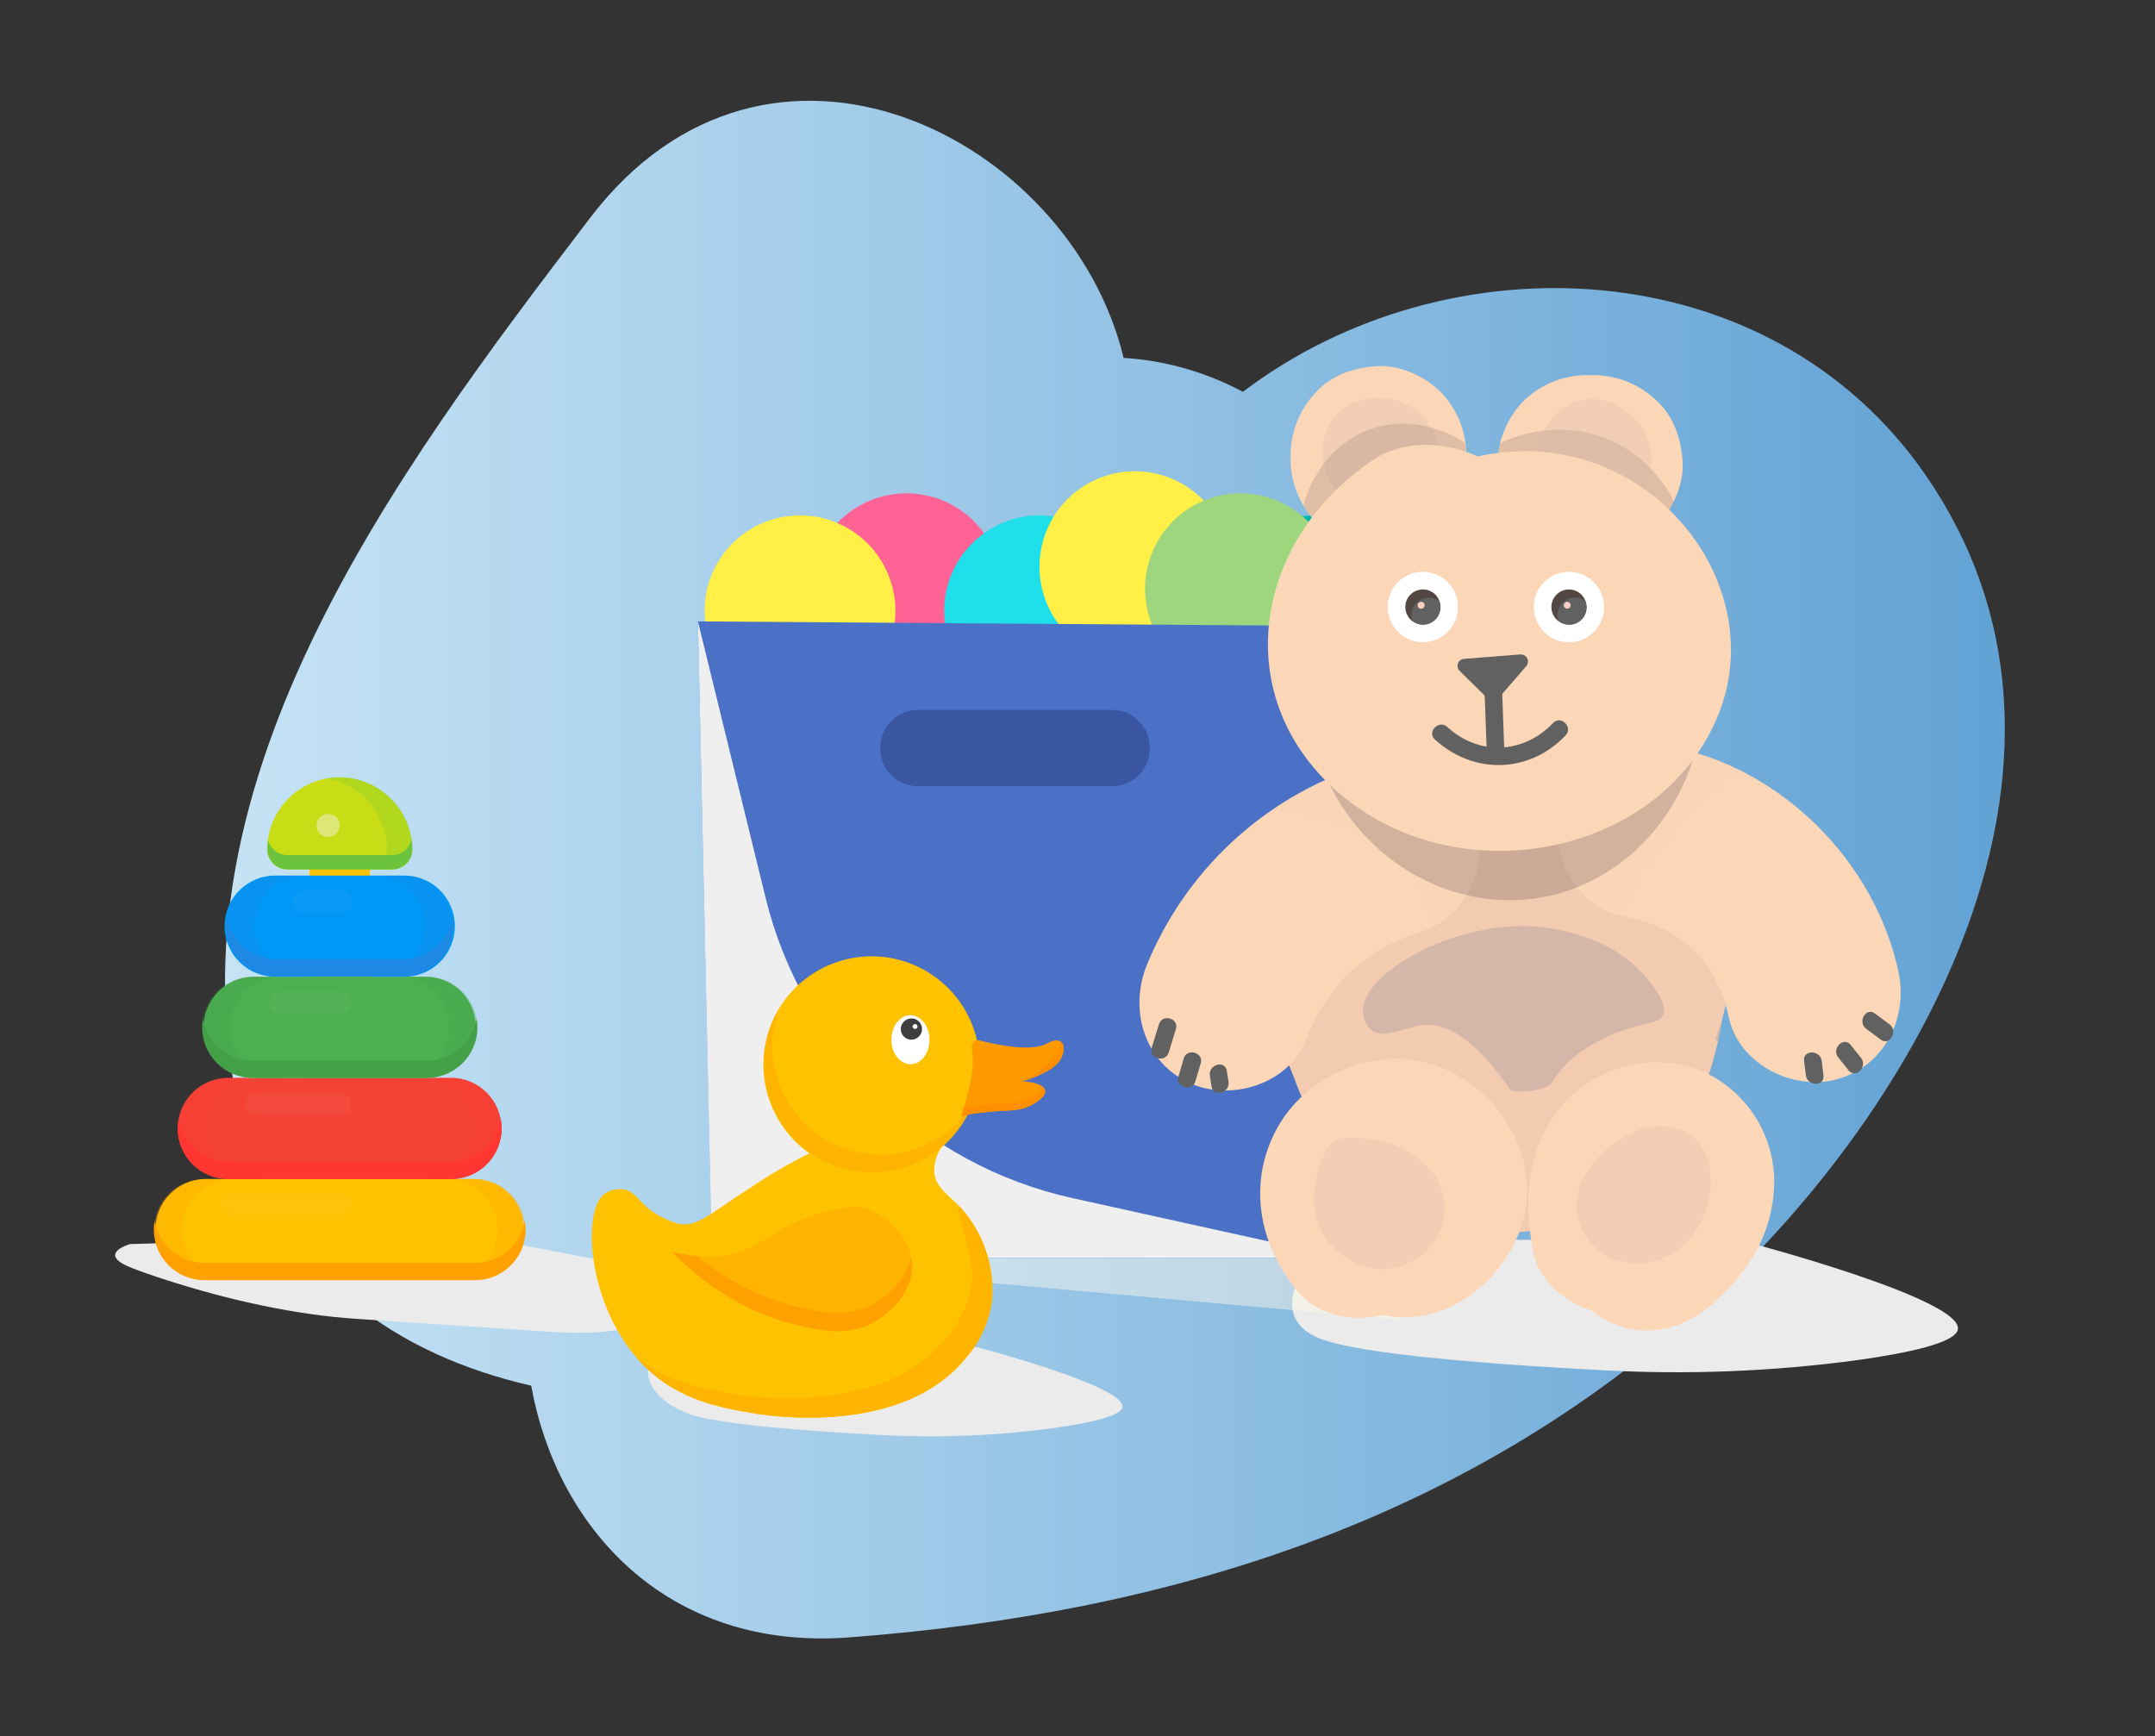 <svg width="278" height="224" viewBox="0 0 278 224" fill="none" xmlns="http://www.w3.org/2000/svg">
<rect x="0" y="0" width="278" height="224" fill="#333333" stroke="none"/>
<path d="M248.414 61.293C228.292 32.154 186.791 30.465 160.335 50.55C155.578 48.002 150.331 46.508 144.948 46.17C138.063 17.576 99.1 -2.009 76.135 28.094C50.915 61.13 19.854 102.445 31.574 146.225C36.572 164.871 51.459 174.876 68.526 178.762C71.781 196.907 85.893 213.025 109.564 211.235C151.545 208.063 190.565 195.793 221.688 166.554C248.87 141.001 273.003 96.92 248.414 61.293Z" fill="url(#paint0_linear)"/>
<g style="mix-blend-mode:multiply">
<path d="M171.173 159.778C171.173 159.778 161.803 169.201 170.143 172.63C175.397 174.789 193.682 176.09 206.564 176.76C217.64 177.378 228.75 176.938 239.743 175.446C246.277 174.526 252.025 173.256 252.543 171.616C253.792 167.674 224.974 160.135 224.974 160.135L171.173 159.778Z" fill="#EBEBEB"/>
</g>
<path d="M129.107 77.803C130.117 71.071 125.488 64.793 118.766 63.781C112.045 62.769 105.777 67.406 104.766 74.138C103.756 80.87 108.385 87.147 115.107 88.16C121.828 89.172 128.096 84.535 129.107 77.803Z" fill="#FF6295"/>
<path d="M146.258 80.793C147.347 74.073 142.791 67.742 136.082 66.651C129.373 65.56 123.051 70.123 121.962 76.843C120.873 83.562 125.429 89.894 132.138 90.985C138.847 92.076 145.169 87.513 146.258 80.793Z" fill="#1FDFEB"/>
<path d="M158.383 75.952C159.945 69.326 155.848 62.687 149.233 61.124C142.617 59.56 135.989 63.663 134.428 70.289C132.866 76.914 136.963 83.553 143.578 85.117C150.194 86.681 156.822 82.577 158.383 75.952Z" fill="#FFEF47"/>
<path d="M103.716 91.13C110.507 90.847 115.783 85.105 115.501 78.303C115.219 71.501 109.485 66.216 102.694 66.499C95.903 66.782 90.626 72.525 90.909 79.326C91.191 86.128 96.925 91.413 103.716 91.13Z" fill="#FFEF47"/>
<path d="M178.321 87.527C183.127 82.713 183.127 74.909 178.321 70.095C173.515 65.282 165.722 65.282 160.916 70.095C156.11 74.909 156.11 82.714 160.916 87.527C165.722 92.341 173.515 92.341 178.321 87.527Z" fill="#00B7AD"/>
<path d="M169.722 83.551C173.905 78.185 172.952 70.439 167.595 66.249C162.237 62.06 154.503 63.014 150.321 68.38C146.138 73.746 147.09 81.492 152.448 85.681C157.805 89.871 165.539 88.917 169.722 83.551Z" fill="#9DD67D"/>
<path style="mix-blend-mode:multiply" opacity="0.45" d="M91.858 162.268L180.519 170.259L187.309 157.97L181.387 156.374L91.858 162.268Z" fill="url(#paint1_linear)"/>
<path d="M173.253 162.268H91.858L90.034 80.164L174.178 80.771L173.253 162.268Z" fill="#4B71C6"/>
<path d="M173.253 162.268L181.387 156.374L181.968 80.164L174.178 80.771L173.253 162.268Z" fill="#3A55A1"/>
<path d="M143.498 91.59H118.391C115.724 91.59 113.562 93.755 113.562 96.426V96.589C113.562 99.26 115.724 101.425 118.391 101.425H143.498C146.165 101.425 148.327 99.26 148.327 96.589V96.426C148.327 93.755 146.165 91.59 143.498 91.59Z" fill="#3A55A1"/>
<g style="mix-blend-mode:multiply">
<path d="M90.034 80.164L98.78 115.885C101.118 125.391 106.065 134.052 113.061 140.889C120.057 147.725 128.823 152.465 138.369 154.572L173.222 162.268H91.833L90.034 80.164Z" fill="#EFEFEF"/>
</g>
<path d="M207.6 91.702C204.693 90.171 201.405 89.519 198.136 89.825C195.012 86.014 189.889 84.263 184.598 87.948C167.574 99.773 159.241 121.879 167.93 141.52C176.62 161.161 201.934 165.641 215.597 148.059C226.773 133.643 225.58 101.175 207.6 91.702Z" fill="#D5B7AA"/>
<path d="M222.581 125.158C221.956 122.443 220.02 120.24 218.171 118.15L210.949 110.016L217.296 105.299C217.811 105.004 218.2 104.529 218.389 103.966C218.442 103.445 218.314 102.921 218.027 102.483C216.537 99.549 214.437 96.969 211.867 94.918C207.174 99.908 200.751 102.908 193.919 103.302C187.086 103.697 180.362 101.456 175.127 97.039C174.24 96.288 168.255 104.222 169.436 106.425C169.994 107.32 170.767 108.06 171.685 108.577C174.226 110.255 176.951 111.635 179.807 112.688C175.533 116.079 171.204 119.533 168.006 123.951C166.628 125.725 165.665 127.786 165.188 129.982C164.657 133.036 165.575 136.033 166.919 138.886C167.231 139.749 167.543 140.613 167.918 141.464C176.664 161.186 201.922 165.585 215.584 148.002C218.402 144.38 220.432 139.606 221.606 134.343C221.488 134.275 221.369 134.206 221.257 134.131C222.344 131.171 223.306 128.199 222.581 125.158ZM201.634 137.728C201.028 138.43 200.478 139.179 199.991 139.968C198.418 140.736 196.644 140.99 194.918 140.694C189.864 133.355 186.172 132.016 183.674 132.229C181.293 132.435 178.551 134.193 176.87 132.854C176.553 132.556 176.298 132.198 176.119 131.801C175.94 131.404 175.841 130.975 175.827 130.539C175.615 125.884 186.079 119.602 196.149 119.464C200.09 119.451 203.977 120.387 207.482 122.192C210.184 123.63 212.447 125.775 214.029 128.399C214.503 129.25 214.878 130.151 214.547 130.902C214.11 131.928 212.798 131.903 210.524 132.535C210.53 132.548 204.708 134.168 201.634 137.728Z" fill="#F2CBB0"/>
<path d="M209.206 118.163C216.79 119.571 221.407 123.869 223.031 131.303C224.343 137.297 231.303 140.794 236.981 139.236C243.154 137.522 246.215 131.265 244.89 125.271C241.767 110.974 229.66 98.941 215.229 96.263C209.213 95.15 203.003 97.928 201.279 104.197C199.767 109.722 203.153 117.043 209.2 118.163H209.206Z" fill="#FBD6B7"/>
<path d="M175.659 98.797C169.443 100.809 163.741 104.156 158.95 108.603C154.16 113.05 150.396 118.49 147.921 124.545C145.647 130.233 147.571 136.946 153.344 139.662C158.635 142.165 166.144 139.956 168.437 134.237C171.336 126.998 176.077 122.468 183.593 120.078C189.421 118.2 192.339 111.005 190.246 105.467C188.016 99.48 181.5 96.933 175.659 98.797Z" fill="#FBD6B7"/>
<path d="M166.487 58.59V59.366C166.525 62.369 167.712 65.243 169.805 67.394C171.772 69.365 175.002 70.848 177.826 70.716C180.756 70.585 183.798 69.621 185.841 67.394C187.926 65.238 189.112 62.367 189.158 59.366V58.59C189.124 55.583 187.936 52.704 185.841 50.55C183.873 48.585 180.65 47.102 177.826 47.227C174.89 47.359 171.854 48.322 169.805 50.55C167.721 52.709 166.535 55.581 166.487 58.584V58.59Z" fill="#FBD6B7"/>
<g style="mix-blend-mode:multiply" opacity="0.5">
<g style="mix-blend-mode:multiply" opacity="0.5">
<path d="M173.859 64.528C172.292 63.451 171.192 61.818 170.782 59.959C170.371 58.101 170.681 56.155 171.648 54.517C173.815 51.069 178.407 50.612 181.512 52.189C185.348 54.135 185.81 58.615 185.835 58.915L173.859 64.528Z" fill="#D5B7AA"/>
</g>
</g>
<path d="M205.733 48.398H204.571C201.569 48.434 198.697 49.626 196.549 51.726C194.588 53.691 193.107 56.926 193.232 59.754C193.363 62.688 194.325 65.736 196.549 67.782C198.704 69.872 201.572 71.062 204.571 71.11H205.733C208.732 71.071 211.601 69.879 213.748 67.782C215.716 65.811 217.196 62.582 217.071 59.754C216.94 56.813 215.972 53.772 213.748 51.726C211.596 49.635 208.73 48.445 205.733 48.398Z" fill="#FBD6B7"/>
<g style="mix-blend-mode:multiply" opacity="0.2">
<path d="M168.162 65.185C168.541 65.832 168.984 66.438 169.487 66.993C169.666 66.906 169.819 66.772 169.93 66.605C174.216 60.017 181.619 57.407 189.14 59.541C189.144 59.483 189.144 59.424 189.14 59.366V58.59C189.124 58.114 189.076 57.639 188.997 57.17C188.453 56.782 183.262 53.234 176.983 55.293C169.999 57.658 168.25 64.803 168.162 65.185Z" fill="#755F5F"/>
</g>
<g style="mix-blend-mode:multiply" opacity="0.3">
<path d="M170.942 99.98C175.909 111.437 187.81 117.869 199.117 115.729C208.407 113.971 216.028 106.656 218.677 97.033L170.942 99.98Z" fill="#755F5F"/>
</g>
<g style="mix-blend-mode:multiply" opacity="0.2">
<path d="M193.532 57.157C193.34 57.897 193.242 58.658 193.238 59.422C193.276 59.422 193.307 59.422 193.344 59.422C197.178 58.833 201.096 59.161 204.778 60.381C208.46 61.6 211.801 63.675 214.529 66.436C214.598 66.494 214.674 66.545 214.754 66.587C215.204 65.979 215.595 65.329 215.922 64.647C214.146 61.115 211.197 58.314 207.582 56.726C200.722 53.785 194.481 56.694 193.532 57.157Z" fill="#755F5F"/>
</g>
<g style="mix-blend-mode:multiply" opacity="0.5">
<g style="mix-blend-mode:multiply" opacity="0.5">
<path d="M198.661 60.886C198.153 59.057 198.356 57.103 199.228 55.417C200.101 53.731 201.579 52.439 203.365 51.801C207.239 50.55 211.056 53.147 212.43 56.344C214.129 60.298 211.618 64.04 211.449 64.284L198.661 60.886Z" fill="#D5B7AA"/>
</g>
</g>
<path d="M185.161 137.422C177.802 134.869 168.962 138.423 165.032 145.055C160.784 152.226 162.284 160.623 167.531 166.742C170.099 169.739 174.572 170.603 178.445 169.627C178.901 169.714 179.345 169.821 179.82 169.871C187.472 170.69 194.557 164.521 196.481 157.45C198.798 148.916 193.164 140.206 185.161 137.422Z" fill="#FBD6B7"/>
<path d="M220.626 138.692C214.21 135.401 206.257 137.165 201.547 142.59C196.836 148.015 196.549 154.654 197.761 161.417C198.417 165.122 201.853 168 205.351 169.113C210.074 172.811 215.972 172.348 220.551 168.488C225.13 164.627 228.279 159.953 228.816 153.922C229.097 150.858 228.471 147.779 227.014 145.07C225.557 142.361 223.335 140.142 220.626 138.692Z" fill="#FBD6B7"/>
<g style="mix-blend-mode:multiply" opacity="0.1">
<g style="mix-blend-mode:multiply" opacity="0.1">
<path d="M224.736 99.792L224.961 99.648C221.903 98.048 218.625 96.907 215.234 96.263C215.072 96.263 214.916 96.263 214.753 96.213C210.855 98.794 206.59 100.773 202.103 102.082C201.761 102.759 201.487 103.467 201.284 104.197C199.773 109.722 203.159 117.043 209.206 118.163H209.237C212.663 110.757 218.017 104.411 224.736 99.792Z" fill="#755F5F"/>
</g>
<g style="mix-blend-mode:multiply" opacity="0.1">
<path d="M190.246 105.467C189.883 104.526 189.391 103.639 188.784 102.833C184.64 102.039 180.653 100.576 176.977 98.503C176.539 98.597 176.096 98.66 175.659 98.797C171.809 100.029 168.149 101.79 164.782 104.028L165.27 104.172C174.016 106.831 174.996 107.257 175.84 107.682C177.708 108.549 179.387 109.776 180.781 111.293C182.819 113.661 184.076 116.603 184.38 119.715C189.659 117.5 192.214 110.742 190.246 105.467Z" fill="#755F5F"/>
</g>
</g>
<path d="M191.376 58.728C191.133 58.772 190.901 58.84 190.658 58.891C186.403 56.926 181.075 56.694 177.126 59.335C161.209 69.972 158.216 91.183 174.003 103.34C189.621 115.36 214.553 109.904 221.656 92.234C228.647 74.984 212.311 54.698 191.376 58.728Z" fill="#FBD6B7"/>
<path d="M192.02 90.219L188.316 86.571C188.19 86.453 188.101 86.302 188.058 86.135C188.014 85.968 188.019 85.793 188.071 85.628C188.124 85.464 188.221 85.318 188.353 85.207C188.485 85.096 188.645 85.025 188.815 85.001L196.181 84.425C196.358 84.423 196.532 84.473 196.682 84.568C196.832 84.663 196.951 84.8 197.025 84.961C197.099 85.123 197.125 85.302 197.099 85.478C197.074 85.654 196.998 85.818 196.881 85.952L193.22 90.175C193.147 90.263 193.057 90.334 192.956 90.383C192.854 90.433 192.743 90.461 192.63 90.466C192.517 90.47 192.404 90.45 192.299 90.407C192.194 90.365 192.099 90.301 192.02 90.219Z" fill="#616161"/>
<path d="M188.09 78.312C188.09 79.21 187.824 80.089 187.326 80.836C186.828 81.583 186.119 82.165 185.291 82.509C184.462 82.853 183.55 82.943 182.67 82.767C181.79 82.592 180.982 82.159 180.348 81.524C179.714 80.889 179.282 80.079 179.107 79.198C178.932 78.317 179.022 77.404 179.365 76.574C179.708 75.744 180.289 75.034 181.035 74.535C181.781 74.036 182.658 73.769 183.555 73.769C184.758 73.769 185.911 74.248 186.762 75.1C187.613 75.952 188.09 77.107 188.09 78.312Z" fill="white"/>
<path d="M185.823 78.312C185.823 78.761 185.69 79.2 185.44 79.574C185.191 79.947 184.837 80.239 184.423 80.41C184.008 80.582 183.552 80.627 183.112 80.54C182.673 80.452 182.268 80.236 181.951 79.918C181.634 79.6 181.418 79.196 181.331 78.755C181.243 78.315 181.288 77.858 181.46 77.443C181.631 77.028 181.922 76.673 182.295 76.424C182.668 76.174 183.106 76.041 183.555 76.041C183.853 76.04 184.148 76.098 184.424 76.212C184.699 76.326 184.949 76.493 185.16 76.704C185.371 76.915 185.538 77.166 185.652 77.442C185.765 77.718 185.823 78.014 185.823 78.312Z" fill="#534744"/>
<path d="M182.074 79.363C182.082 79.616 182.132 79.866 182.224 80.102C182.602 80.406 183.07 80.576 183.555 80.583C183.853 80.584 184.148 80.526 184.424 80.412C184.699 80.298 184.949 80.131 185.16 79.92C185.371 79.709 185.538 79.458 185.652 79.182C185.765 78.906 185.823 78.611 185.823 78.312C185.816 78.06 185.768 77.81 185.679 77.574C185.297 77.272 184.828 77.103 184.342 77.092C183.74 77.092 183.164 77.331 182.738 77.757C182.313 78.183 182.074 78.761 182.074 79.363Z" fill="#616161"/>
<path d="M183.779 78.081C183.781 78.17 183.755 78.258 183.707 78.333C183.658 78.407 183.588 78.466 183.506 78.501C183.424 78.536 183.333 78.546 183.246 78.529C183.158 78.513 183.077 78.47 183.014 78.408C182.95 78.345 182.907 78.265 182.889 78.177C182.871 78.09 182.88 77.999 182.914 77.916C182.947 77.833 183.005 77.763 183.079 77.713C183.153 77.663 183.24 77.636 183.33 77.636C183.448 77.636 183.561 77.683 183.645 77.766C183.73 77.849 183.778 77.962 183.779 78.081Z" fill="#FBD0C1"/>
<path d="M206.932 78.312C206.932 79.21 206.666 80.089 206.168 80.836C205.67 81.583 204.961 82.165 204.132 82.509C203.304 82.853 202.392 82.943 201.512 82.767C200.632 82.592 199.824 82.159 199.19 81.524C198.555 80.889 198.123 80.079 197.948 79.198C197.773 78.317 197.863 77.404 198.207 76.574C198.55 75.744 199.131 75.034 199.877 74.535C200.623 74.036 201.5 73.769 202.397 73.769C203.6 73.769 204.753 74.248 205.604 75.1C206.454 75.952 206.932 77.107 206.932 78.312Z" fill="white"/>
<path d="M204.664 78.312C204.664 78.761 204.531 79.201 204.282 79.574C204.033 79.948 203.679 80.239 203.264 80.411C202.85 80.582 202.394 80.627 201.954 80.54C201.514 80.452 201.11 80.236 200.793 79.918C200.476 79.601 200.26 79.196 200.172 78.755C200.085 78.315 200.13 77.858 200.302 77.443C200.473 77.028 200.764 76.673 201.137 76.424C201.51 76.174 201.948 76.041 202.397 76.041C202.998 76.041 203.575 76.28 204 76.706C204.425 77.132 204.664 77.71 204.664 78.312Z" fill="#534744"/>
<path d="M200.916 79.363C200.921 79.617 200.971 79.867 201.066 80.102C201.447 80.409 201.92 80.578 202.409 80.583C202.773 80.594 203.134 80.514 203.459 80.351C203.785 80.187 204.065 79.946 204.275 79.648C204.484 79.35 204.617 79.005 204.661 78.643C204.705 78.281 204.659 77.913 204.527 77.574C204.148 77.272 203.68 77.103 203.196 77.092C202.897 77.09 202.601 77.147 202.324 77.26C202.047 77.373 201.795 77.54 201.583 77.751C201.371 77.962 201.203 78.213 201.088 78.49C200.974 78.767 200.915 79.064 200.916 79.363Z" fill="#616161"/>
<path d="M202.616 78.081C202.616 78.198 202.569 78.311 202.486 78.395C202.403 78.478 202.29 78.525 202.172 78.525C202.054 78.525 201.942 78.478 201.858 78.395C201.775 78.311 201.729 78.198 201.729 78.081C201.729 77.963 201.775 77.85 201.858 77.766C201.942 77.683 202.054 77.636 202.172 77.636C202.29 77.636 202.403 77.683 202.486 77.766C202.569 77.85 202.616 77.963 202.616 78.081Z" fill="#FBD0C1"/>
<path d="M185.092 95.387C190.09 99.961 197.256 99.799 201.96 94.881C202.972 93.823 201.366 92.215 200.354 93.272C196.543 97.271 190.802 97.54 186.704 93.786C185.63 92.797 184.024 94.411 185.105 95.387H185.092Z" fill="#616161"/>
<path d="M191.526 89.568C191.614 92.071 191.703 94.555 191.795 97.02C191.845 98.478 194.113 98.491 194.063 97.02C193.971 94.518 193.882 92.034 193.794 89.568C193.738 88.111 191.47 88.104 191.526 89.568Z" fill="#616161"/>
<path d="M149.508 132.128C149.202 133.136 148.883 134.149 148.577 135.157C148.146 136.558 150.339 137.159 150.764 135.783C151.076 134.769 151.386 133.759 151.695 132.754C152.126 131.353 149.939 130.752 149.508 132.128Z" fill="#616161"/>
<path d="M152.706 136.54L152.025 138.873C151.613 140.275 153.799 140.876 154.212 139.499C154.437 138.723 154.661 137.941 154.893 137.165C155.305 135.764 153.112 135.163 152.706 136.54Z" fill="#616161"/>
<path d="M156.074 138.773C156.149 139.243 156.218 139.706 156.293 140.175C156.511 141.614 158.698 141.001 158.479 139.549C158.404 139.08 158.335 138.611 158.26 138.148C158.042 136.709 155.855 137.315 156.074 138.773Z" fill="#616161"/>
<path d="M232.733 136.859C232.808 137.484 232.889 138.11 232.964 138.736C233.145 140.162 235.413 140.181 235.232 138.736C235.157 138.11 235.076 137.484 235.001 136.859C234.82 135.426 232.552 135.407 232.733 136.859Z" fill="#616161"/>
<path d="M237.131 136.402C237.574 136.965 238.024 137.522 238.468 138.079C239.386 139.218 240.967 137.603 240.073 136.471L238.736 134.8C237.818 133.661 236.237 135.276 237.131 136.402Z" fill="#616161"/>
<path d="M240.736 132.71L242.61 134.112C243.778 134.988 244.909 133.017 243.753 132.147L241.879 130.752C240.711 129.876 239.58 131.847 240.736 132.71Z" fill="#616161"/>
<g style="mix-blend-mode:multiply" opacity="0.5">
<g style="mix-blend-mode:multiply" opacity="0.5">
<path d="M217.172 145.931C216.141 145.488 215.028 145.271 213.907 145.297C212.786 145.323 211.683 145.591 210.674 146.082C207.157 147.633 203.553 151.219 203.372 155.267C203.356 156.803 203.804 158.309 204.658 159.585C205.512 160.861 206.732 161.849 208.157 162.419C209.593 162.942 211.139 163.089 212.648 162.845C214.156 162.602 215.578 161.977 216.778 161.029C220.926 157.801 222.838 148.684 217.172 145.931Z" fill="#D5B7AA"/>
</g>
</g>
<g style="mix-blend-mode:multiply" opacity="0.5">
<g style="mix-blend-mode:multiply" opacity="0.5">
<path d="M185.829 153.083C185.48 152.198 184.969 151.385 184.324 150.687C182.718 149.037 180.684 147.869 178.451 147.314C176.92 146.903 175.337 146.724 173.753 146.782C172.092 146.857 171.254 147.871 170.63 149.335C170.276 150.232 169.996 151.157 169.793 152.101C169.253 154.25 169.456 156.519 170.367 158.539C170.982 159.835 171.892 160.968 173.024 161.847C174.155 162.726 175.477 163.327 176.883 163.601C181.106 164.352 185.517 161.467 186.254 157.169C186.491 155.794 186.344 154.38 185.829 153.083Z" fill="#D5B7AA"/>
</g>
</g>
<g style="mix-blend-mode:multiply">
<path d="M16.78 160.498C16.78 160.498 12.782 161.605 16.305 163.276C17.186 163.689 18.86 164.283 20.878 164.946C29.88 167.887 38.526 169.645 45.867 170.133L71.399 171.841C79.358 172.373 84.874 170.972 86.842 167.918C87.723 166.548 83.444 163.676 79.346 162.913L59.573 159.159L16.78 160.498Z" fill="#EBEBEB"/>
</g>
<g style="mix-blend-mode:multiply">
<path d="M83.625 176.666C83.625 176.666 82.938 179.976 88.622 182.297C92.196 183.767 104.659 184.656 113.43 185.113C120.975 185.531 128.543 185.232 136.032 184.218C140.487 183.592 144.404 182.729 144.778 181.609C145.628 178.924 125.999 173.787 125.999 173.787L83.625 176.666Z" fill="#EBEBEB"/>
</g>
<path d="M43.824 107.651C42.788 107.651 41.794 108.063 41.061 108.796C40.328 109.529 39.915 110.524 39.913 111.562V132.554C39.913 133.593 40.325 134.589 41.059 135.324C41.792 136.058 42.787 136.471 43.824 136.471C44.861 136.471 45.856 136.058 46.589 135.324C47.322 134.589 47.735 133.593 47.735 132.554V111.562C47.735 111.048 47.633 110.539 47.437 110.064C47.24 109.589 46.952 109.158 46.589 108.794C46.225 108.431 45.794 108.143 45.32 107.947C44.846 107.751 44.337 107.65 43.824 107.651Z" fill="#FFC200"/>
<path d="M43.612 100.274C41.165 100.331 38.837 101.345 37.127 103.099C35.416 104.853 34.459 107.208 34.46 109.66C34.486 110.337 34.775 110.977 35.265 111.445C35.755 111.912 36.407 112.169 37.084 112.162H50.565C51.249 112.169 51.908 111.906 52.399 111.429C52.891 110.952 53.174 110.301 53.189 109.616C53.188 109.102 53.144 108.589 53.058 108.083C52.658 105.874 51.49 103.877 49.761 102.448C48.032 101.019 45.854 100.249 43.612 100.274Z" fill="#C8DD15"/>
<g opacity="0.5">
<path opacity="0.5" d="M44.086 100.274C43.458 100.259 42.829 100.311 42.212 100.431C44.371 100.82 46.325 101.956 47.733 103.64C49.142 105.324 49.916 107.45 49.921 109.647C49.895 110.324 49.606 110.965 49.116 111.432C48.626 111.899 47.974 112.157 47.297 112.15H50.602C51.279 112.157 51.931 111.899 52.421 111.432C52.911 110.965 53.2 110.324 53.226 109.647C53.223 107.2 52.266 104.85 50.559 103.099C48.852 101.348 46.529 100.334 44.086 100.274Z" fill="#6BC43C"/>
</g>
<path d="M50.565 110.317H37.084C36.517 110.311 35.968 110.122 35.518 109.778C35.067 109.435 34.74 108.954 34.585 108.408C34.525 108.823 34.493 109.241 34.491 109.66C34.517 110.337 34.806 110.977 35.296 111.444C35.786 111.912 36.438 112.169 37.115 112.162H50.565C51.249 112.169 51.908 111.906 52.399 111.429C52.891 110.952 53.174 110.301 53.189 109.616C53.185 109.197 53.154 108.779 53.095 108.364C52.947 108.923 52.618 109.418 52.161 109.77C51.704 110.123 51.143 110.315 50.565 110.317Z" fill="#6BC43C"/>
<path d="M61.291 152.101H26.357C24.665 152.153 23.059 152.863 21.881 154.081C20.702 155.299 20.043 156.928 20.043 158.624C20.043 160.319 20.702 161.949 21.881 163.166C23.059 164.384 24.665 165.094 26.357 165.147H61.291C62.984 165.094 64.589 164.384 65.768 163.166C66.946 161.949 67.605 160.319 67.605 158.624C67.605 156.928 66.946 155.299 65.768 154.081C64.589 152.863 62.984 152.153 61.291 152.101Z" fill="#FFC200"/>
<g opacity="0.5">
<path opacity="0.5" d="M29.987 152.101H26.357C25.502 152.1 24.655 152.268 23.865 152.595C23.075 152.923 22.357 153.403 21.752 154.008C21.148 154.614 20.668 155.333 20.341 156.125C20.015 156.916 19.847 157.764 19.848 158.62C19.847 159.477 20.015 160.326 20.341 161.117C20.668 161.909 21.148 162.629 21.752 163.235C22.357 163.841 23.075 164.322 23.865 164.65C24.655 164.978 25.502 165.147 26.357 165.147H29.987C29.131 165.147 28.284 164.978 27.493 164.65C26.703 164.322 25.985 163.841 25.38 163.235C24.774 162.629 24.294 161.91 23.967 161.118C23.64 160.326 23.471 159.478 23.471 158.62C23.471 157.764 23.64 156.915 23.967 156.124C24.295 155.333 24.775 154.614 25.38 154.008C25.985 153.403 26.703 152.922 27.494 152.595C28.284 152.268 29.131 152.1 29.987 152.101Z" fill="#FFA100"/>
</g>
<g opacity="0.5">
<path opacity="0.5" d="M61.291 152.101H57.692C58.548 152.1 59.395 152.268 60.185 152.595C60.976 152.922 61.694 153.403 62.299 154.008C62.904 154.614 63.385 155.333 63.712 156.124C64.04 156.915 64.208 157.764 64.208 158.62C64.208 159.478 64.04 160.326 63.712 161.118C63.385 161.91 62.905 162.629 62.3 163.235C61.695 163.841 60.976 164.322 60.186 164.65C59.395 164.978 58.548 165.147 57.692 165.147H61.291C62.146 165.147 62.993 164.978 63.783 164.65C64.573 164.322 65.291 163.841 65.896 163.235C66.501 162.629 66.98 161.909 67.307 161.117C67.633 160.326 67.801 159.477 67.8 158.62C67.801 157.764 67.633 156.916 67.306 156.125C66.98 155.333 66.5 154.614 65.896 154.008C65.291 153.403 64.573 152.923 63.783 152.595C62.993 152.268 62.146 152.1 61.291 152.101Z" fill="#FFA100"/>
</g>
<path d="M61.291 162.919H26.357C24.823 162.919 23.338 162.376 22.166 161.385C20.993 160.395 20.207 159.021 19.948 157.507C19.883 157.874 19.849 158.247 19.848 158.62C19.847 159.477 20.015 160.326 20.341 161.117C20.668 161.909 21.148 162.629 21.752 163.235C22.357 163.841 23.075 164.322 23.865 164.65C24.655 164.978 25.502 165.147 26.357 165.146H61.291C62.147 165.147 62.994 164.978 63.784 164.65C64.574 164.322 65.292 163.841 65.897 163.235C66.501 162.629 66.981 161.909 67.307 161.117C67.634 160.326 67.802 159.477 67.801 158.62C67.8 158.247 67.766 157.874 67.701 157.507C67.442 159.021 66.656 160.395 65.483 161.385C64.31 162.376 62.826 162.919 61.291 162.919Z" fill="#FFA100"/>
<g opacity="0.2">
<path opacity="0.2" d="M43.967 154.028H29.836C29.463 154.028 29.106 154.176 28.842 154.44C28.579 154.704 28.431 155.062 28.431 155.436C28.431 155.809 28.579 156.167 28.842 156.431C29.106 156.695 29.463 156.843 29.836 156.843H43.967C44.34 156.843 44.698 156.695 44.961 156.431C45.225 156.167 45.373 155.809 45.373 155.436C45.373 155.062 45.225 154.704 44.961 154.44C44.698 154.176 44.34 154.028 43.967 154.028Z" fill="#FFEBEE"/>
</g>
<path d="M58.18 139.049H29.443C28.587 139.049 27.74 139.218 26.949 139.545C26.159 139.873 25.44 140.354 24.835 140.96C24.23 141.566 23.75 142.286 23.423 143.077C23.095 143.869 22.927 144.718 22.927 145.575C22.927 146.432 23.095 147.28 23.423 148.072C23.75 148.864 24.23 149.583 24.835 150.189C25.44 150.795 26.159 151.276 26.949 151.604C27.74 151.932 28.587 152.101 29.443 152.101H58.18C59.908 152.101 61.565 151.413 62.787 150.189C64.009 148.965 64.695 147.306 64.695 145.575C64.695 143.844 64.009 142.184 62.787 140.96C61.565 139.736 59.908 139.049 58.18 139.049Z" fill="#F44336"/>
<g opacity="0.5">
<path opacity="0.5" d="M33.06 139.049H29.468C27.74 139.049 26.082 139.736 24.861 140.96C23.639 142.184 22.952 143.844 22.952 145.575C22.952 147.306 23.639 148.965 24.861 150.189C26.082 151.413 27.74 152.101 29.468 152.101H33.06C31.333 152.099 29.677 151.411 28.457 150.187C27.236 148.963 26.55 147.304 26.55 145.575C26.55 143.845 27.236 142.186 28.457 140.962C29.677 139.739 31.333 139.05 33.06 139.049Z" fill="#FF3632"/>
</g>
<g opacity="0.5">
<path opacity="0.5" d="M58.18 139.049H54.588C56.315 139.05 57.971 139.739 59.191 140.962C60.412 142.186 61.097 143.845 61.097 145.575C61.097 147.304 60.412 148.963 59.191 150.187C57.971 151.411 56.315 152.099 54.588 152.101H58.18C59.908 152.101 61.566 151.413 62.787 150.189C64.009 148.965 64.696 147.306 64.696 145.575C64.696 143.844 64.009 142.184 62.787 140.96C61.566 139.736 59.908 139.049 58.18 139.049Z" fill="#FF3632"/>
</g>
<path d="M58.18 149.873H29.443C27.908 149.872 26.423 149.329 25.249 148.339C24.076 147.349 23.289 145.975 23.027 144.461C22.962 144.829 22.928 145.201 22.927 145.575C22.927 146.434 23.096 147.284 23.425 148.078C23.754 148.871 24.236 149.592 24.844 150.198C25.452 150.804 26.173 151.285 26.966 151.611C27.76 151.938 28.61 152.104 29.468 152.101H58.205C59.933 152.101 61.59 151.413 62.812 150.189C64.034 148.965 64.721 147.305 64.721 145.575C64.719 145.201 64.686 144.829 64.621 144.461C64.358 145.98 63.567 147.356 62.388 148.347C61.209 149.337 59.718 149.878 58.18 149.873Z" fill="#FF3632"/>
<g opacity="0.2">
<path opacity="0.2" d="M43.967 140.976H32.941C32.584 141 32.249 141.159 32.004 141.421C31.759 141.683 31.623 142.028 31.623 142.387C31.623 142.746 31.759 143.091 32.004 143.353C32.249 143.615 32.584 143.774 32.941 143.798H43.967C44.325 143.774 44.66 143.615 44.904 143.353C45.149 143.091 45.285 142.746 45.285 142.387C45.285 142.028 45.149 141.683 44.904 141.421C44.66 141.159 44.325 141 43.967 140.976Z" fill="#FFEBEE"/>
</g>
<path d="M55.075 126.003H32.586C30.893 126.055 29.288 126.766 28.109 127.983C26.931 129.201 26.271 130.83 26.271 132.526C26.271 134.222 26.931 135.851 28.109 137.068C29.288 138.286 30.893 138.996 32.586 139.049H55.075C56.768 138.996 58.373 138.286 59.552 137.068C60.73 135.851 61.389 134.222 61.389 132.526C61.389 130.83 60.73 129.201 59.552 127.983C58.373 126.766 56.768 126.055 55.075 126.003Z" fill="#4CAF50"/>
<g opacity="0.5">
<path opacity="0.5" d="M36.171 126.003H32.573C30.848 126.003 29.193 126.689 27.972 127.91C26.752 129.132 26.065 130.788 26.064 132.516C26.063 133.373 26.23 134.221 26.557 135.012C26.884 135.804 27.364 136.523 27.968 137.128C28.573 137.734 29.291 138.214 30.081 138.542C30.871 138.869 31.718 139.037 32.573 139.036H36.171C35.316 139.037 34.469 138.869 33.678 138.542C32.888 138.214 32.17 137.734 31.564 137.129C30.959 136.523 30.479 135.804 30.152 135.013C29.824 134.221 29.656 133.373 29.656 132.516C29.659 130.788 30.347 129.131 31.569 127.91C32.79 126.689 34.446 126.003 36.171 126.003Z" fill="#43A047"/>
</g>
<g opacity="0.5">
<path opacity="0.5" d="M55.075 126.003H51.477C53.203 126.003 54.858 126.689 56.08 127.91C57.301 129.131 57.989 130.788 57.992 132.516C57.994 133.374 57.827 134.224 57.5 135.017C57.173 135.809 56.693 136.53 56.088 137.137C55.483 137.744 54.764 138.225 53.972 138.553C53.181 138.881 52.333 139.049 51.477 139.049H55.075C55.931 139.049 56.779 138.881 57.57 138.553C58.361 138.225 59.079 137.743 59.684 137.136C60.289 136.53 60.768 135.809 61.094 135.016C61.42 134.223 61.587 133.374 61.584 132.516C61.583 130.788 60.896 129.132 59.676 127.91C58.455 126.689 56.8 126.003 55.075 126.003Z" fill="#43A047"/>
</g>
<path d="M55.076 136.827H32.586C31.052 136.827 29.567 136.284 28.394 135.294C27.221 134.303 26.436 132.93 26.176 131.415C26.111 131.783 26.078 132.155 26.076 132.529C26.075 133.385 26.243 134.233 26.57 135.025C26.897 135.816 27.376 136.535 27.981 137.141C28.586 137.746 29.303 138.227 30.094 138.554C30.884 138.881 31.731 139.049 32.586 139.049H55.076C55.932 139.049 56.78 138.881 57.571 138.553C58.362 138.225 59.08 137.743 59.685 137.136C60.29 136.53 60.769 135.809 61.095 135.016C61.421 134.223 61.588 133.374 61.585 132.516C61.584 132.143 61.55 131.77 61.485 131.403C61.228 132.919 60.444 134.296 59.271 135.289C58.098 136.282 56.612 136.827 55.076 136.827Z" fill="#43A047"/>
<g opacity="0.2">
<path opacity="0.2" d="M43.968 127.93H36.052C35.695 127.954 35.36 128.113 35.115 128.375C34.87 128.637 34.734 128.982 34.734 129.341C34.734 129.7 34.87 130.045 35.115 130.307C35.36 130.569 35.695 130.728 36.052 130.752H43.968C44.325 130.728 44.66 130.569 44.905 130.307C45.149 130.045 45.286 129.7 45.286 129.341C45.286 128.982 45.149 128.637 44.905 128.375C44.66 128.113 44.325 127.954 43.968 127.93Z" fill="#FFEBEE"/>
</g>
<path d="M51.965 112.957H35.684C34.812 112.93 33.943 113.079 33.13 113.394C32.316 113.71 31.574 114.186 30.947 114.794C30.321 115.403 29.822 116.131 29.482 116.936C29.142 117.741 28.967 118.606 28.967 119.48C28.967 120.354 29.142 121.219 29.482 122.024C29.822 122.829 30.321 123.557 30.947 124.165C31.574 124.774 32.316 125.25 33.13 125.566C33.943 125.881 34.812 126.03 35.684 126.003H51.965C52.837 126.03 53.706 125.881 54.519 125.566C55.333 125.25 56.075 124.774 56.702 124.165C57.328 123.557 57.826 122.829 58.167 122.024C58.507 121.219 58.682 120.354 58.682 119.48C58.682 118.606 58.507 117.741 58.167 116.936C57.826 116.131 57.328 115.403 56.702 114.794C56.075 114.186 55.333 113.71 54.519 113.394C53.706 113.079 52.837 112.93 51.965 112.957Z" fill="#0097F6"/>
<g opacity="0.5">
<path opacity="0.5" d="M39.282 112.957H35.684C33.956 112.957 32.298 113.645 31.076 114.868C29.855 116.092 29.168 117.752 29.168 119.483C29.168 120.34 29.337 121.188 29.664 121.98C29.992 122.771 30.472 123.49 31.077 124.095C31.682 124.701 32.4 125.181 33.191 125.508C33.981 125.836 34.828 126.004 35.684 126.003H39.282C38.427 126.004 37.58 125.836 36.789 125.508C35.999 125.181 35.28 124.701 34.675 124.095C34.07 123.49 33.59 122.771 33.263 121.98C32.935 121.188 32.766 120.34 32.766 119.483C32.766 117.752 33.453 116.092 34.675 114.868C35.897 113.645 37.554 112.957 39.282 112.957Z" fill="#1E88E5"/>
</g>
<g opacity="0.5">
<path opacity="0.5" d="M51.965 112.957H48.366C50.094 112.957 51.752 113.645 52.974 114.868C54.196 116.092 54.882 117.752 54.882 119.483C54.882 120.34 54.714 121.188 54.386 121.98C54.058 122.771 53.578 123.49 52.973 124.095C52.368 124.701 51.65 125.181 50.859 125.508C50.069 125.836 49.222 126.004 48.366 126.003H51.965C52.82 126.004 53.667 125.836 54.458 125.508C55.248 125.181 55.967 124.701 56.572 124.095C57.177 123.49 57.657 122.771 57.984 121.98C58.312 121.188 58.48 120.34 58.48 119.483C58.48 117.752 57.794 116.092 56.572 114.868C55.35 113.645 53.693 112.957 51.965 112.957Z" fill="#1E88E5"/>
</g>
<path d="M51.964 123.757H35.684C34.15 123.757 32.665 123.213 31.492 122.223C30.319 121.233 29.534 119.859 29.274 118.344C29.207 118.712 29.172 119.084 29.168 119.458C29.168 120.315 29.337 121.163 29.664 121.955C29.992 122.746 30.472 123.465 31.077 124.07C31.682 124.676 32.4 125.156 33.191 125.483C33.981 125.811 34.828 125.979 35.684 125.978H51.964C52.819 125.979 53.666 125.811 54.457 125.483C55.248 125.156 55.966 124.676 56.571 124.07C57.176 123.465 57.656 122.746 57.984 121.955C58.311 121.163 58.48 120.315 58.48 119.458C58.475 119.085 58.442 118.712 58.38 118.344C58.118 119.859 57.331 121.232 56.157 122.222C54.983 123.212 53.498 123.756 51.964 123.757Z" fill="#1E88E5"/>
<g opacity="0.2">
<path opacity="0.2" d="M44.049 114.884H39.163C38.791 114.884 38.433 115.032 38.169 115.296C37.906 115.561 37.758 115.919 37.758 116.292C37.758 116.665 37.906 117.023 38.169 117.287C38.433 117.551 38.791 117.7 39.163 117.7H44.049C44.422 117.7 44.779 117.551 45.043 117.287C45.306 117.023 45.454 116.665 45.454 116.292C45.454 115.919 45.306 115.561 45.043 115.296C44.779 115.032 44.422 114.884 44.049 114.884Z" fill="#FFEBEE"/>
</g>
<path d="M42.325 107.995C43.153 107.995 43.824 107.323 43.824 106.494C43.824 105.664 43.153 104.992 42.325 104.992C41.496 104.992 40.825 105.664 40.825 106.494C40.825 107.323 41.496 107.995 42.325 107.995Z" fill="#DCE775"/>
<path d="M125.279 142.832C128.301 135.731 125.004 127.519 117.914 124.492C110.823 121.464 102.625 124.767 99.602 131.868C96.579 138.97 99.877 147.181 106.967 150.208C114.057 153.236 122.256 149.933 125.279 142.832Z" fill="#FFC200"/>
<path d="M78.09 153.94C78.823 153.486 79.694 153.31 80.545 153.446C81.795 153.709 82.269 154.747 83.588 155.867C84.719 156.775 86.022 157.445 87.417 157.838C89.81 158.464 91.44 156.662 96.825 153.208C100.449 150.751 104.316 148.673 108.364 147.007C109.67 146.488 112.612 145.393 112.618 145.399L111.831 145.706L121.627 147.771C120.863 148.753 120.471 149.974 120.521 151.218C120.708 153.271 122.451 154.216 124.019 155.886C125.431 157.48 126.51 159.341 127.191 161.359C127.873 163.377 128.143 165.512 127.986 167.637C127.649 170.419 126.485 173.035 124.644 175.145C116.523 185.25 99.43 182.685 97.662 182.397C93.221 181.671 87.498 180.733 82.932 176.034C75.641 168.557 75.023 155.867 78.09 153.94Z" fill="#FFC200"/>
<path d="M122.057 172.636C123.898 170.526 125.062 167.91 125.399 165.128C125.706 161.755 122.432 154.203 124 155.874C125.412 157.467 126.491 159.328 127.172 161.347C127.853 163.365 128.124 165.499 127.967 167.624C127.63 170.406 126.465 173.022 124.625 175.133C116.503 185.238 99.411 182.672 97.643 182.385C93.201 181.659 87.479 180.72 82.912 176.021C82.606 175.715 82.325 175.395 82.044 175.07C86.279 178.443 91.171 179.25 95.076 179.888C96.831 180.176 113.948 182.741 122.057 172.636Z" fill="#FFB400"/>
<path d="M99.649 135.182C99.692 138.212 100.717 141.146 102.571 143.541C104.425 145.936 107.006 147.662 109.925 148.459C112.844 149.256 115.943 149.08 118.754 147.958C121.564 146.836 123.934 144.829 125.506 142.24C124.818 144.051 123.761 145.7 122.403 147.08C121.044 148.46 119.414 149.542 117.615 150.257C115.817 150.971 113.889 151.303 111.955 151.231C110.022 151.159 108.124 150.685 106.383 149.839C104.642 148.992 103.097 147.792 101.844 146.315C100.592 144.837 99.66 143.115 99.108 141.257C98.556 139.4 98.397 137.447 98.639 135.524C98.882 133.602 99.522 131.75 100.517 130.089C99.909 131.716 99.615 133.444 99.649 135.182Z" fill="#FFB400"/>
<path d="M125.382 135.113C125.364 134.982 125.379 134.849 125.425 134.725C125.471 134.601 125.547 134.49 125.645 134.403C125.744 134.315 125.863 134.253 125.991 134.222C126.119 134.191 126.253 134.192 126.381 134.225C128.543 134.788 133.016 135.726 135.033 134.631C137.751 133.155 137.689 136.07 136.202 137.397C134.715 138.723 131.797 139.524 131.797 139.524C133.397 139.524 134.684 139.993 134.821 140.657C134.996 141.476 133.403 142.534 132.11 142.972C131.452 143.152 130.774 143.249 130.092 143.26C128.339 143.337 126.591 143.508 124.857 143.773C124.657 143.854 124.476 143.935 124.295 144.029C124.27 144.041 124.243 144.047 124.216 144.047C124.189 144.047 124.163 144.041 124.138 144.029C123.82 143.873 125.269 140.744 125.469 137.547C125.518 136.735 125.489 135.92 125.382 135.113Z" fill="#FF9900"/>
<path d="M124.844 142.815C126.578 142.551 128.326 142.379 130.079 142.302C130.759 142.292 131.435 142.195 132.09 142.015C133.084 141.714 133.969 141.131 134.639 140.338C134.726 140.427 134.789 140.536 134.821 140.657C134.995 141.476 133.402 142.534 132.109 142.972C131.451 143.152 130.773 143.249 130.091 143.26C128.338 143.337 126.591 143.508 124.856 143.773C124.656 143.854 124.475 143.935 124.294 144.029C124.27 144.041 124.243 144.047 124.216 144.047C124.189 144.047 124.162 144.041 124.138 144.029C124.032 143.979 124.138 143.616 124.282 143.047C124.463 142.978 124.644 142.891 124.844 142.815Z" fill="#FF8F00"/>
<path d="M117.41 130.977C118.772 130.977 119.909 132.354 119.909 134.106C119.909 135.858 118.853 137.272 117.491 137.29C116.129 137.309 114.992 135.92 114.992 134.162C114.992 132.404 116.048 130.996 117.41 130.977Z" fill="white"/>
<path d="M117.554 131.384C117.824 131.38 118.089 131.457 118.316 131.604C118.543 131.751 118.721 131.963 118.828 132.211C118.935 132.46 118.967 132.734 118.918 133.001C118.869 133.267 118.743 133.513 118.555 133.707C118.367 133.902 118.125 134.036 117.861 134.093C117.597 134.151 117.322 134.128 117.07 134.029C116.819 133.93 116.602 133.758 116.448 133.535C116.294 133.313 116.209 133.05 116.204 132.779C116.199 132.415 116.338 132.064 116.591 131.803C116.844 131.541 117.19 131.39 117.554 131.384Z" fill="#3E3E40"/>
<path d="M118.103 132.116C118.175 132.13 118.24 132.17 118.287 132.227C118.333 132.284 118.359 132.355 118.359 132.429C118.359 132.502 118.333 132.574 118.287 132.631C118.24 132.688 118.175 132.727 118.103 132.742C118.057 132.751 118.009 132.75 117.963 132.738C117.918 132.727 117.875 132.706 117.838 132.676C117.802 132.646 117.773 132.608 117.752 132.565C117.732 132.523 117.722 132.476 117.722 132.429C117.722 132.381 117.732 132.335 117.752 132.292C117.773 132.249 117.802 132.212 117.838 132.182C117.875 132.152 117.918 132.13 117.963 132.119C118.009 132.108 118.057 132.107 118.103 132.116Z" fill="white"/>
<path d="M95.725 161.386C98.524 160.41 99.611 158.933 103.222 157.438C104.786 156.788 106.413 156.299 108.076 155.98C108.705 155.804 109.354 155.708 110.007 155.692C113.024 155.648 117.459 158.783 117.641 163.119C117.834 167.674 113.18 170.321 112.687 170.59C109.269 172.467 105.721 171.654 102.566 170.878C95.407 169.12 90.115 164.996 86.698 161.492C90.859 162.55 93.795 162.062 95.725 161.386Z" fill="#FFB400"/>
<path d="M102.535 168.5C105.69 169.27 109.232 170.083 112.655 168.212C113.099 167.968 116.86 165.816 117.509 162.093C117.581 162.431 117.625 162.774 117.641 163.119C117.834 167.674 113.18 170.321 112.687 170.59C109.269 172.467 105.721 171.654 102.566 170.878C95.407 169.12 90.115 164.996 86.698 161.492C87.736 161.755 88.793 161.933 89.859 162.024C93.553 165.097 97.883 167.309 102.535 168.5Z" fill="#FFA100"/>
<path d="M136.813 134.393C137.55 134.881 137.201 136.521 136.188 137.422C134.695 138.748 131.784 139.549 131.784 139.549C131.784 139.549 136.626 137.34 136.813 134.393Z" fill="#FF8F00"/>
<path d="M131.815 139.524C132.034 139.524 132.246 139.524 132.44 139.555L131.815 139.524Z" fill="#FF8F00"/>
<defs>
<linearGradient id="paint0_linear" x1="29.025" y1="112.181" x2="258.634" y2="112.181" gradientUnits="userSpaceOnUse">
<stop stop-color="#C6E3F5"/>
<stop offset="1" stop-color="#62A2D4"/>
</linearGradient>
<linearGradient id="paint1_linear" x1="91.858" y1="163.32" x2="187.309" y2="163.32" gradientUnits="userSpaceOnUse">
<stop stop-color="white"/>
<stop offset="1" stop-color="#FFF8E1"/>
</linearGradient>
</defs>
</svg>
